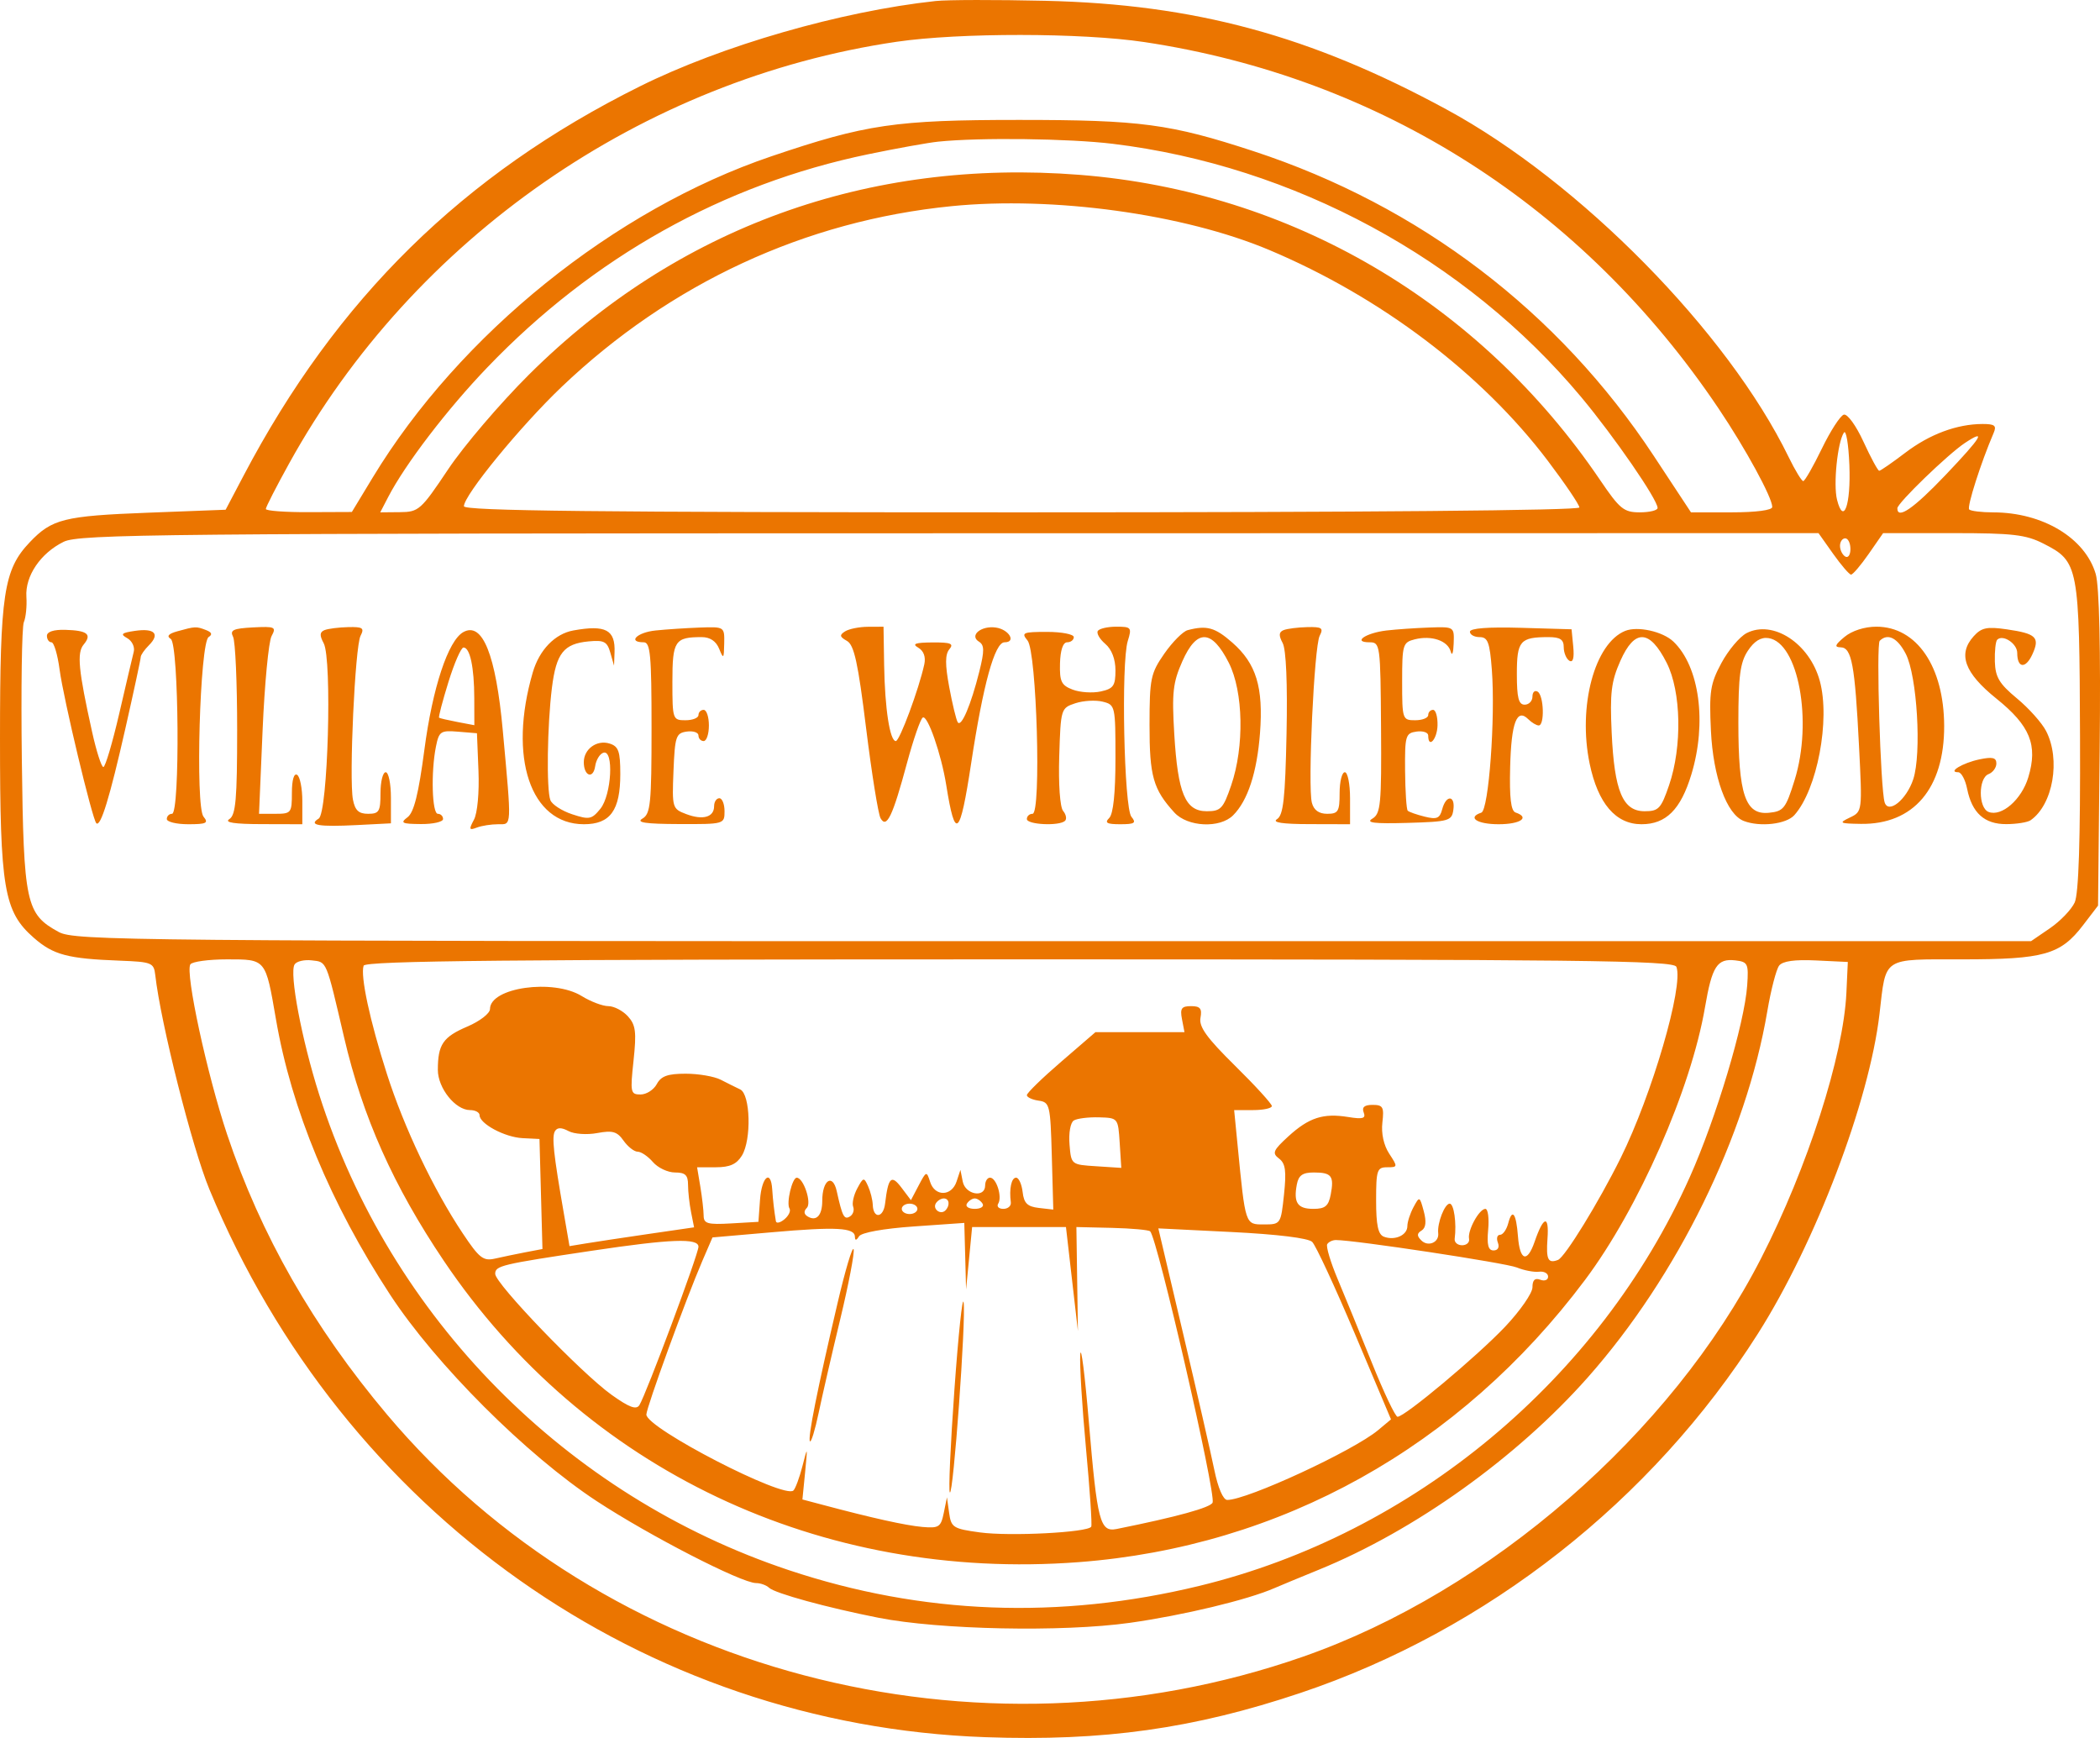 <svg width="58" height="48" viewBox="0 0 58 48" fill="none" xmlns="http://www.w3.org/2000/svg">
<path fill-rule="evenodd" clip-rule="evenodd" d="M25.842 0.028C23.22 0.312 19.931 1.261 17.669 2.387C12.791 4.813 9.296 8.248 6.723 13.145L6.232 14.078L4.088 14.16C1.766 14.249 1.433 14.332 0.82 14.978C0.102 15.733 0 16.409 0 20.392C0 24.547 0.107 25.177 0.934 25.901C1.474 26.373 1.867 26.478 3.311 26.532C4.192 26.566 4.249 26.589 4.288 26.927C4.438 28.257 5.307 31.697 5.782 32.844C9.485 41.787 17.774 47.642 27.209 47.978C30.48 48.095 32.97 47.745 35.921 46.755C41.063 45.029 45.627 41.444 48.553 36.832C50.144 34.324 51.629 30.419 51.91 28.003C52.095 26.41 51.965 26.496 54.204 26.496C56.452 26.496 56.909 26.367 57.531 25.554L57.946 25.012L57.991 20.693C58.02 17.903 57.981 16.189 57.881 15.85C57.588 14.857 56.417 14.153 55.054 14.151C54.731 14.151 54.431 14.114 54.387 14.071C54.319 14.003 54.712 12.773 55.061 11.961C55.15 11.755 55.095 11.71 54.758 11.71C54.047 11.712 53.297 11.991 52.621 12.505C52.262 12.778 51.939 13.002 51.902 13.002C51.866 13.002 51.67 12.642 51.468 12.201C51.263 11.753 51.023 11.423 50.924 11.452C50.827 11.48 50.553 11.904 50.316 12.394C50.078 12.884 49.848 13.286 49.804 13.287C49.761 13.288 49.579 12.99 49.401 12.624C47.719 9.17 43.637 5.022 39.956 3.025C36.192 0.982 32.994 0.116 28.865 0.022C27.519 -0.009 26.158 -0.007 25.842 0.028ZM24.762 1.154C17.749 2.186 11.422 6.579 7.985 12.801C7.631 13.441 7.342 14.006 7.342 14.057C7.342 14.108 7.877 14.148 8.53 14.145L9.718 14.14L10.293 13.19C12.694 9.23 16.97 5.784 21.307 4.316C23.916 3.432 24.734 3.312 28.145 3.312C31.508 3.312 32.318 3.42 34.623 4.176C39.203 5.678 43.049 8.606 45.675 12.59L46.703 14.15H47.825C48.502 14.15 48.948 14.091 48.948 14.002C48.948 13.742 48.212 12.391 47.463 11.279C43.712 5.702 38.13 2.142 31.6 1.161C29.882 0.903 26.493 0.9 24.762 1.154ZM25.914 3.912C25.637 3.94 24.766 4.097 23.979 4.26C19.973 5.09 16.38 7.101 13.459 10.148C12.355 11.298 11.192 12.819 10.722 13.726L10.502 14.15L11.046 14.145C11.565 14.141 11.625 14.087 12.378 12.961C12.812 12.312 13.816 11.136 14.61 10.346C18.696 6.283 23.976 4.368 29.824 4.829C35.65 5.289 40.86 8.343 44.19 13.253C44.737 14.06 44.848 14.15 45.289 14.15C45.56 14.15 45.781 14.096 45.781 14.029C45.781 13.797 44.585 12.062 43.673 10.969C40.48 7.146 35.735 4.58 30.736 3.972C29.524 3.825 27.057 3.794 25.914 3.912ZM26.281 5.694C22.241 6.096 18.518 7.822 15.514 10.683C14.377 11.767 12.813 13.676 12.813 13.981C12.813 14.11 16.47 14.15 28.217 14.15C37.717 14.15 43.621 14.098 43.621 14.015C43.621 13.941 43.23 13.363 42.752 12.73C40.925 10.313 38.132 8.199 35.055 6.904C32.693 5.91 29.094 5.414 26.281 5.694ZM50.926 11.949C50.749 12.221 50.631 13.38 50.737 13.802C50.918 14.519 51.122 13.945 51.078 12.844C51.055 12.26 50.986 11.857 50.926 11.949ZM54.266 12.236C53.798 12.547 52.403 13.895 52.403 14.038C52.403 14.355 52.849 14.048 53.73 13.123C54.736 12.066 54.879 11.83 54.266 12.236ZM1.759 14.963C1.118 15.278 0.691 15.909 0.729 16.485C0.746 16.74 0.714 17.055 0.658 17.185C0.603 17.314 0.578 19.026 0.603 20.989C0.653 24.958 0.714 25.245 1.622 25.74C2.062 25.98 3.546 25.994 29.091 25.994H56.095L56.617 25.637C56.903 25.441 57.211 25.121 57.301 24.925C57.411 24.684 57.459 23.21 57.448 20.349C57.431 15.609 57.412 15.509 56.437 15.013C55.952 14.766 55.589 14.724 53.94 14.724H52.01L51.611 15.299C51.392 15.614 51.172 15.871 51.124 15.87C51.075 15.868 50.853 15.61 50.63 15.296L50.225 14.724L26.228 14.728C4.418 14.73 2.188 14.752 1.759 14.963ZM50.819 15.075C50.819 15.189 50.884 15.322 50.963 15.37C51.043 15.419 51.107 15.326 51.107 15.164C51.107 15.001 51.043 14.868 50.963 14.868C50.884 14.868 50.819 14.961 50.819 15.075ZM1.296 17.56C1.296 17.658 1.352 17.739 1.421 17.739C1.49 17.739 1.591 18.078 1.646 18.493C1.752 19.295 2.548 22.624 2.66 22.736C2.778 22.854 3.032 22.024 3.465 20.11C3.697 19.085 3.887 18.201 3.887 18.146C3.887 18.091 3.988 17.946 4.112 17.822C4.427 17.508 4.27 17.344 3.73 17.423C3.354 17.478 3.315 17.515 3.514 17.625C3.647 17.7 3.728 17.869 3.694 18.001C3.66 18.133 3.479 18.904 3.292 19.713C3.104 20.522 2.908 21.184 2.855 21.184C2.802 21.184 2.662 20.748 2.544 20.215C2.166 18.51 2.119 18.032 2.31 17.802C2.547 17.518 2.414 17.412 1.802 17.395C1.485 17.386 1.296 17.447 1.296 17.56ZM4.896 17.436C4.652 17.504 4.595 17.571 4.716 17.646C4.942 17.785 4.976 22.476 4.751 22.476C4.672 22.476 4.607 22.541 4.607 22.62C4.607 22.699 4.874 22.764 5.2 22.764C5.702 22.764 5.767 22.732 5.621 22.555C5.39 22.279 5.521 17.742 5.763 17.593C5.874 17.524 5.849 17.462 5.687 17.4C5.418 17.297 5.395 17.298 4.896 17.436ZM6.437 17.587C6.5 17.71 6.55 18.863 6.55 20.149C6.55 22.071 6.512 22.511 6.334 22.623C6.187 22.716 6.475 22.76 7.234 22.761L8.35 22.764V22.126C8.35 21.775 8.285 21.448 8.206 21.4C8.119 21.346 8.062 21.542 8.062 21.894C8.062 22.452 8.043 22.476 7.608 22.476H7.154L7.253 20.16C7.308 18.887 7.419 17.721 7.5 17.569C7.637 17.315 7.598 17.297 6.986 17.328C6.44 17.357 6.344 17.402 6.437 17.587ZM8.963 17.403C8.829 17.457 8.823 17.548 8.94 17.765C9.177 18.207 9.056 22.451 8.802 22.608C8.504 22.791 8.802 22.841 9.859 22.787L10.797 22.739V22.034C10.797 21.645 10.732 21.328 10.653 21.328C10.574 21.328 10.509 21.586 10.509 21.902C10.509 22.412 10.471 22.476 10.166 22.476C9.907 22.476 9.805 22.381 9.748 22.084C9.637 21.505 9.806 17.852 9.958 17.56C10.069 17.344 10.02 17.31 9.615 17.32C9.355 17.326 9.061 17.363 8.963 17.403ZM12.796 17.458C12.377 17.692 11.946 18.994 11.721 20.708C11.56 21.926 11.433 22.436 11.257 22.57C11.046 22.729 11.096 22.755 11.625 22.759C11.962 22.762 12.237 22.699 12.237 22.62C12.237 22.541 12.172 22.476 12.093 22.476C11.932 22.476 11.899 21.323 12.04 20.621C12.125 20.198 12.17 20.168 12.652 20.208L13.173 20.251L13.215 21.29C13.239 21.887 13.186 22.461 13.09 22.639C12.946 22.909 12.956 22.938 13.168 22.857C13.302 22.805 13.568 22.764 13.759 22.764C14.14 22.764 14.134 22.889 13.887 20.18C13.695 18.08 13.327 17.162 12.796 17.458ZM15.836 17.412C15.327 17.504 14.897 17.948 14.715 18.57C14.03 20.919 14.651 22.764 16.127 22.764C16.855 22.764 17.132 22.382 17.132 21.377C17.132 20.75 17.084 20.614 16.837 20.536C16.486 20.425 16.124 20.686 16.124 21.05C16.124 21.435 16.384 21.528 16.438 21.162C16.463 20.989 16.565 20.821 16.664 20.789C16.959 20.692 16.892 21.954 16.582 22.337C16.343 22.631 16.274 22.644 15.803 22.489C15.518 22.395 15.248 22.22 15.201 22.099C15.089 21.808 15.114 20.034 15.244 18.992C15.364 18.038 15.569 17.779 16.259 17.714C16.683 17.674 16.769 17.719 16.857 18.026L16.959 18.385L16.973 18.019C16.998 17.394 16.73 17.251 15.836 17.412ZM18.104 17.413C17.592 17.466 17.321 17.739 17.78 17.739C17.963 17.739 17.995 18.097 17.995 20.101C17.995 22.198 17.967 22.479 17.744 22.608C17.558 22.716 17.825 22.756 18.751 22.759C20 22.764 20.011 22.761 20.011 22.405C20.011 22.207 19.946 22.046 19.867 22.046C19.788 22.046 19.723 22.145 19.723 22.265C19.723 22.571 19.412 22.659 18.95 22.483C18.568 22.338 18.56 22.311 18.601 21.293C18.64 20.337 18.67 20.247 18.967 20.205C19.145 20.18 19.291 20.229 19.291 20.313C19.291 20.398 19.356 20.467 19.435 20.467C19.514 20.467 19.579 20.273 19.579 20.036C19.579 19.799 19.514 19.605 19.435 19.605C19.356 19.605 19.291 19.67 19.291 19.749C19.291 19.828 19.129 19.892 18.931 19.892C18.58 19.892 18.571 19.867 18.571 18.831C18.571 17.697 18.638 17.596 19.38 17.596C19.611 17.596 19.777 17.707 19.863 17.919C19.981 18.212 19.994 18.198 20.002 17.775C20.011 17.309 20.009 17.308 19.327 17.332C18.951 17.346 18.401 17.382 18.104 17.413ZM23.341 17.437C23.18 17.539 23.189 17.587 23.392 17.701C23.59 17.811 23.698 18.301 23.921 20.113C24.076 21.363 24.255 22.481 24.32 22.598C24.487 22.895 24.653 22.55 25.05 21.075C25.226 20.423 25.422 19.857 25.486 19.818C25.618 19.736 25.999 20.832 26.135 21.687C26.382 23.234 26.512 23.119 26.823 21.077C27.155 18.894 27.474 17.739 27.744 17.739C28.077 17.739 27.869 17.385 27.505 17.332C27.097 17.273 26.762 17.552 27.038 17.722C27.189 17.815 27.191 17.973 27.049 18.542C26.817 19.471 26.548 20.103 26.451 19.946C26.408 19.877 26.303 19.439 26.216 18.973C26.101 18.353 26.102 18.074 26.22 17.932C26.351 17.775 26.263 17.74 25.751 17.743C25.276 17.747 25.18 17.782 25.36 17.887C25.512 17.975 25.573 18.143 25.528 18.349C25.378 19.036 24.847 20.467 24.742 20.467C24.577 20.467 24.439 19.571 24.419 18.372L24.402 17.309L23.97 17.311C23.733 17.312 23.45 17.369 23.341 17.437ZM30.32 17.426C30.28 17.491 30.373 17.652 30.528 17.784C30.705 17.935 30.808 18.205 30.808 18.516C30.808 18.939 30.752 19.021 30.401 19.097C30.178 19.146 29.83 19.124 29.628 19.047C29.314 18.928 29.263 18.825 29.276 18.324C29.286 17.956 29.359 17.739 29.474 17.739C29.575 17.739 29.657 17.674 29.657 17.596C29.657 17.517 29.325 17.452 28.919 17.452C28.25 17.452 28.2 17.474 28.379 17.689C28.634 17.994 28.763 22.476 28.518 22.476C28.431 22.476 28.361 22.541 28.361 22.62C28.361 22.778 29.264 22.82 29.416 22.669C29.468 22.617 29.444 22.494 29.362 22.396C29.276 22.294 29.231 21.654 29.255 20.887C29.296 19.573 29.302 19.555 29.699 19.423C29.92 19.35 30.26 19.33 30.455 19.379C30.802 19.465 30.808 19.495 30.808 20.943C30.808 21.899 30.748 22.48 30.636 22.591C30.501 22.725 30.569 22.764 30.941 22.764C31.339 22.764 31.391 22.729 31.249 22.559C31.044 22.313 30.961 18.301 31.148 17.703C31.264 17.332 31.245 17.308 30.832 17.308C30.591 17.308 30.361 17.361 30.32 17.426ZM32.802 17.404C32.671 17.439 32.381 17.731 32.157 18.053C31.78 18.596 31.75 18.739 31.749 20.019C31.747 21.438 31.85 21.8 32.435 22.441C32.8 22.84 33.692 22.883 34.057 22.518C34.462 22.114 34.717 21.335 34.8 20.248C34.896 18.978 34.696 18.326 34.034 17.746C33.556 17.327 33.33 17.265 32.802 17.404ZM35.452 17.403C35.32 17.456 35.313 17.549 35.426 17.76C35.522 17.937 35.562 18.884 35.533 20.266C35.496 22.049 35.445 22.514 35.271 22.623C35.124 22.715 35.413 22.76 36.171 22.761L37.287 22.764V22.046C37.287 21.651 37.222 21.328 37.143 21.328C37.064 21.328 36.999 21.586 36.999 21.902C36.999 22.412 36.96 22.476 36.656 22.476C36.427 22.476 36.286 22.375 36.233 22.171C36.115 21.724 36.296 17.854 36.448 17.56C36.559 17.344 36.51 17.31 36.104 17.32C35.844 17.326 35.551 17.363 35.452 17.403ZM38.294 17.413C37.719 17.481 37.344 17.739 37.822 17.739C38.12 17.739 38.127 17.796 38.143 20.098C38.158 22.218 38.133 22.473 37.903 22.61C37.711 22.724 37.955 22.753 38.87 22.727C40.017 22.694 40.097 22.671 40.14 22.369C40.199 21.959 39.939 21.943 39.832 22.351C39.765 22.604 39.684 22.638 39.347 22.554C39.125 22.499 38.914 22.425 38.88 22.39C38.845 22.355 38.812 21.86 38.807 21.289C38.799 20.319 38.82 20.248 39.122 20.205C39.3 20.18 39.446 20.229 39.446 20.313C39.446 20.687 39.692 20.422 39.703 20.036C39.709 19.799 39.654 19.605 39.581 19.605C39.507 19.605 39.446 19.67 39.446 19.749C39.446 19.828 39.284 19.892 39.086 19.892C38.734 19.892 38.726 19.868 38.726 18.818C38.726 17.801 38.745 17.74 39.076 17.657C39.54 17.541 39.988 17.695 40.068 17.997C40.104 18.131 40.14 18.032 40.149 17.775C40.166 17.309 40.166 17.308 39.482 17.331C39.106 17.344 38.572 17.381 38.294 17.413ZM40.598 17.447C40.598 17.529 40.719 17.596 40.866 17.596C41.092 17.596 41.145 17.738 41.203 18.493C41.305 19.823 41.117 22.375 40.913 22.444C40.513 22.576 40.791 22.764 41.39 22.764C41.995 22.764 42.265 22.577 41.858 22.44C41.73 22.396 41.687 22.035 41.709 21.184C41.74 19.954 41.894 19.549 42.21 19.864C42.305 19.958 42.435 20.036 42.498 20.036C42.665 20.036 42.64 19.208 42.469 19.103C42.39 19.054 42.325 19.115 42.325 19.238C42.325 19.361 42.228 19.462 42.11 19.462C41.942 19.462 41.894 19.272 41.894 18.616C41.894 17.698 41.982 17.596 42.769 17.596C43.089 17.596 43.189 17.662 43.189 17.874C43.189 18.027 43.259 18.195 43.343 18.248C43.444 18.31 43.482 18.176 43.452 17.861L43.405 17.38L42.002 17.339C41.103 17.313 40.598 17.351 40.598 17.447ZM44.887 17.424C44.041 17.765 43.575 19.508 43.905 21.093C44.134 22.191 44.624 22.764 45.337 22.764C46.014 22.764 46.419 22.36 46.713 21.392C47.148 19.962 46.939 18.408 46.218 17.72C45.925 17.44 45.23 17.286 44.887 17.424ZM48.239 17.486C48.047 17.586 47.734 17.958 47.543 18.313C47.236 18.885 47.203 19.1 47.254 20.18C47.316 21.464 47.69 22.494 48.162 22.674C48.613 22.847 49.336 22.763 49.559 22.512C50.189 21.806 50.554 19.882 50.262 18.809C49.98 17.77 48.968 17.109 48.239 17.486ZM50.943 17.591C50.679 17.81 50.656 17.874 50.837 17.878C51.143 17.884 51.23 18.356 51.344 20.599C51.436 22.412 51.436 22.414 51.092 22.579C50.776 22.73 50.801 22.745 51.395 22.754C52.85 22.775 53.701 21.774 53.696 20.049C53.69 18.41 52.938 17.308 51.824 17.308C51.498 17.308 51.148 17.42 50.943 17.591ZM54.512 17.571C54.066 18.064 54.254 18.583 55.138 19.294C56.071 20.044 56.288 20.578 56.02 21.467C55.835 22.083 55.285 22.563 54.924 22.425C54.636 22.315 54.636 21.49 54.922 21.38C55.041 21.334 55.138 21.202 55.138 21.086C55.138 20.923 55.031 20.897 54.67 20.973C54.204 21.071 53.779 21.328 54.084 21.328C54.169 21.328 54.28 21.534 54.33 21.785C54.464 22.453 54.809 22.764 55.413 22.761C55.697 22.76 55.999 22.712 56.083 22.654C56.703 22.224 56.919 20.976 56.51 20.188C56.394 19.963 56.032 19.558 55.705 19.288C55.218 18.884 55.109 18.702 55.096 18.272C55.088 17.984 55.117 17.712 55.161 17.668C55.318 17.512 55.714 17.774 55.714 18.033C55.714 18.457 55.946 18.479 56.132 18.072C56.346 17.603 56.241 17.5 55.423 17.381C54.88 17.302 54.728 17.333 54.512 17.571ZM32.657 18.26C32.394 18.852 32.364 19.125 32.432 20.271C32.531 21.916 32.736 22.405 33.33 22.405C33.717 22.405 33.784 22.333 34.005 21.687C34.371 20.619 34.341 19.102 33.94 18.308C33.469 17.377 33.056 17.361 32.657 18.26ZM44.753 18.252C44.5 18.822 44.462 19.138 44.513 20.237C44.587 21.852 44.819 22.405 45.423 22.405C45.81 22.405 45.877 22.333 46.098 21.687C46.464 20.619 46.434 19.102 46.033 18.308C45.563 17.379 45.148 17.361 44.753 18.252ZM48.273 17.975C48.061 18.298 48.012 18.669 48.012 19.958C48.012 21.945 48.204 22.512 48.855 22.448C49.26 22.408 49.321 22.331 49.566 21.543C50.071 19.92 49.669 17.743 48.842 17.623C48.635 17.592 48.449 17.707 48.273 17.975ZM51.916 17.698C51.815 17.799 51.937 21.794 52.052 22.16C52.156 22.49 52.655 22.087 52.842 21.522C53.077 20.811 52.949 18.663 52.635 18.057C52.406 17.614 52.135 17.48 51.916 17.698ZM12.385 18.837C12.222 19.363 12.106 19.806 12.127 19.822C12.148 19.838 12.376 19.891 12.633 19.94L13.101 20.029L13.099 19.279C13.097 18.428 12.98 17.883 12.802 17.883C12.735 17.883 12.547 18.312 12.385 18.837ZM5.257 26.635C5.112 26.869 5.719 29.674 6.271 31.326C7.199 34.102 8.652 36.647 10.688 39.066C16.69 46.197 26.954 48.91 35.991 45.754C41.149 43.953 46.166 39.589 48.641 34.75C49.925 32.241 50.915 29.157 50.996 27.416L51.035 26.568L50.158 26.526C49.568 26.497 49.234 26.544 49.138 26.669C49.059 26.771 48.911 27.339 48.811 27.931C48.226 31.376 46.328 35.246 43.854 38.041C41.891 40.259 39.074 42.273 36.423 43.354C35.908 43.564 35.358 43.792 35.199 43.861C34.46 44.185 32.675 44.613 31.204 44.82C29.344 45.081 25.942 45.012 24.258 44.679C22.838 44.399 21.403 44.005 21.242 43.852C21.167 43.781 21.005 43.722 20.882 43.722C20.476 43.72 17.947 42.42 16.484 41.461C14.537 40.184 12.036 37.685 10.773 35.755C9.128 33.241 8.049 30.637 7.621 28.147C7.333 26.477 7.349 26.496 6.275 26.496C5.763 26.496 5.305 26.559 5.257 26.635ZM8.136 26.637C7.986 26.879 8.332 28.711 8.815 30.228C10.776 36.393 15.637 41.315 21.79 43.366C25.465 44.591 29.255 44.737 33.119 43.801C39.038 42.367 44.173 38.09 46.668 32.515C47.401 30.877 48.183 28.266 48.256 27.214C48.297 26.612 48.274 26.565 47.928 26.524C47.426 26.466 47.285 26.685 47.091 27.816C46.703 30.087 45.256 33.375 43.776 35.351C40.32 39.965 35.375 42.721 29.792 43.144C22.663 43.683 16.14 40.587 12.258 34.822C10.865 32.753 10.017 30.854 9.503 28.649C9.001 26.5 9.031 26.572 8.613 26.524C8.404 26.499 8.189 26.55 8.136 26.637ZM10.043 26.671C9.949 26.953 10.214 28.187 10.684 29.654C11.161 31.146 11.969 32.845 12.78 34.063C13.236 34.747 13.347 34.834 13.669 34.761C13.871 34.715 14.249 34.636 14.509 34.586L14.982 34.496L14.941 32.976L14.9 31.457L14.433 31.434C13.941 31.409 13.245 31.037 13.245 30.799C13.245 30.722 13.126 30.659 12.982 30.659C12.578 30.659 12.093 30.053 12.093 29.549C12.093 28.848 12.234 28.64 12.905 28.353C13.251 28.206 13.533 27.988 13.533 27.868C13.533 27.273 15.28 27.025 16.066 27.509C16.314 27.663 16.646 27.788 16.802 27.788C16.959 27.788 17.202 27.915 17.343 28.07C17.558 28.307 17.582 28.5 17.498 29.29C17.403 30.172 17.414 30.228 17.691 30.228C17.853 30.228 18.055 30.099 18.14 29.941C18.258 29.72 18.441 29.654 18.938 29.654C19.293 29.654 19.728 29.729 19.905 29.82C20.082 29.911 20.324 30.032 20.443 30.088C20.726 30.221 20.759 31.477 20.491 31.915C20.344 32.154 20.157 32.238 19.773 32.238H19.253L19.343 32.776C19.392 33.073 19.433 33.431 19.434 33.574C19.435 33.795 19.543 33.826 20.191 33.789L20.947 33.745L20.991 33.135C21.037 32.5 21.291 32.284 21.328 32.848C21.348 33.156 21.383 33.451 21.429 33.727C21.441 33.796 21.547 33.773 21.665 33.675C21.783 33.577 21.846 33.443 21.805 33.377C21.712 33.228 21.879 32.525 22.006 32.526C22.193 32.529 22.423 33.221 22.284 33.36C22.195 33.448 22.202 33.533 22.302 33.594C22.546 33.745 22.71 33.571 22.71 33.163C22.71 32.588 22.999 32.397 23.11 32.899C23.266 33.602 23.315 33.695 23.475 33.596C23.56 33.544 23.6 33.424 23.564 33.329C23.527 33.234 23.578 33.007 23.676 32.824C23.843 32.512 23.862 32.508 23.975 32.76C24.042 32.907 24.1 33.139 24.105 33.276C24.119 33.668 24.397 33.641 24.445 33.243C24.533 32.511 24.616 32.429 24.898 32.801L25.159 33.147L25.374 32.738C25.583 32.341 25.592 32.338 25.689 32.642C25.819 33.052 26.282 33.046 26.419 32.633L26.526 32.31L26.59 32.633C26.662 32.997 27.209 33.093 27.209 32.741C27.209 32.622 27.27 32.525 27.344 32.525C27.518 32.525 27.686 33.055 27.57 33.242C27.521 33.321 27.584 33.387 27.711 33.387C27.838 33.387 27.931 33.306 27.918 33.207C27.869 32.831 27.934 32.525 28.064 32.525C28.137 32.525 28.218 32.703 28.244 32.92C28.279 33.231 28.374 33.324 28.69 33.361L29.091 33.407L29.05 31.925C29.011 30.512 28.994 30.442 28.685 30.398C28.507 30.373 28.361 30.304 28.361 30.246C28.361 30.187 28.787 29.772 29.309 29.323L30.256 28.506H31.485H32.714L32.645 28.147C32.588 27.851 32.632 27.788 32.896 27.788C33.15 27.788 33.203 27.855 33.156 28.111C33.11 28.36 33.33 28.664 34.112 29.435C34.67 29.985 35.127 30.486 35.127 30.547C35.127 30.609 34.893 30.659 34.607 30.659H34.086L34.181 31.628C34.398 33.847 34.388 33.817 34.908 33.817C35.37 33.817 35.376 33.809 35.463 32.992C35.532 32.338 35.504 32.131 35.325 31.997C35.129 31.849 35.161 31.772 35.581 31.387C36.151 30.866 36.545 30.738 37.235 30.85C37.642 30.916 37.728 30.89 37.664 30.724C37.608 30.579 37.684 30.515 37.91 30.515C38.197 30.515 38.23 30.575 38.18 31.002C38.145 31.303 38.217 31.631 38.369 31.863C38.608 32.227 38.606 32.238 38.311 32.238C38.033 32.238 38.007 32.317 38.007 33.156C38.007 33.839 38.062 34.095 38.222 34.156C38.523 34.271 38.87 34.115 38.87 33.864C38.87 33.749 38.946 33.514 39.039 33.341C39.205 33.033 39.21 33.035 39.323 33.453C39.4 33.74 39.381 33.912 39.263 33.985C39.131 34.066 39.129 34.133 39.255 34.258C39.443 34.446 39.752 34.313 39.722 34.058C39.691 33.784 39.901 33.243 40.039 33.243C40.156 33.243 40.233 33.783 40.177 34.212C40.164 34.311 40.256 34.392 40.382 34.392C40.508 34.392 40.594 34.311 40.574 34.212C40.528 33.984 40.854 33.387 41.025 33.387C41.096 33.387 41.131 33.645 41.102 33.961C41.063 34.383 41.103 34.535 41.251 34.535C41.371 34.535 41.419 34.448 41.37 34.32C41.324 34.201 41.351 34.104 41.429 34.104C41.508 34.104 41.609 33.962 41.655 33.788C41.767 33.359 41.876 33.505 41.925 34.15C41.977 34.823 42.181 34.887 42.385 34.294C42.63 33.581 42.788 33.544 42.74 34.21C42.699 34.788 42.755 34.903 43.03 34.797C43.221 34.724 44.154 33.206 44.76 31.984C45.627 30.235 46.504 27.23 46.301 26.703C46.233 26.524 43.742 26.496 28.162 26.496C14.076 26.496 10.089 26.535 10.043 26.671ZM29.657 30.946C29.565 31.003 29.513 31.293 29.539 31.607C29.585 32.166 29.585 32.166 30.277 32.21L30.969 32.255L30.925 31.564C30.881 30.876 30.879 30.874 30.351 30.859C30.06 30.851 29.748 30.89 29.657 30.946ZM15.329 31.238C15.236 31.389 15.286 31.863 15.572 33.507L15.729 34.416L16.179 34.342C16.426 34.301 17.2 34.184 17.899 34.082L19.17 33.897L19.087 33.48C19.041 33.251 19.003 32.91 19.003 32.723C19.003 32.454 18.926 32.382 18.642 32.382C18.443 32.382 18.17 32.252 18.034 32.095C17.898 31.937 17.709 31.808 17.612 31.808C17.515 31.808 17.34 31.67 17.222 31.503C17.045 31.251 16.919 31.214 16.496 31.293C16.214 31.346 15.858 31.322 15.703 31.239C15.508 31.135 15.393 31.135 15.329 31.238ZM35.818 32.71C35.721 33.217 35.835 33.387 36.274 33.387C36.599 33.387 36.692 33.31 36.753 32.993C36.851 32.479 36.778 32.382 36.287 32.382C35.978 32.382 35.866 32.46 35.818 32.71ZM25.848 33.233C25.75 33.392 25.977 33.563 26.11 33.431C26.246 33.294 26.221 33.099 26.066 33.099C25.991 33.099 25.893 33.16 25.848 33.233ZM26.705 33.243C26.656 33.322 26.754 33.387 26.921 33.387C27.089 33.387 27.186 33.322 27.137 33.243C27.088 33.164 26.991 33.099 26.921 33.099C26.852 33.099 26.754 33.164 26.705 33.243ZM24.906 33.387C24.906 33.465 25.003 33.53 25.122 33.53C25.241 33.53 25.338 33.465 25.338 33.387C25.338 33.308 25.241 33.243 25.122 33.243C25.003 33.243 24.906 33.308 24.906 33.387ZM21.32 34.033L19.678 34.176L19.399 34.822C18.946 35.874 17.852 38.877 17.852 39.068C17.852 39.444 21.666 41.412 21.914 41.165C21.971 41.108 22.083 40.804 22.163 40.49C22.306 39.93 22.307 39.934 22.236 40.665L22.162 41.413L22.706 41.557C24.085 41.925 25.018 42.132 25.478 42.172C25.932 42.211 25.986 42.175 26.066 41.785L26.154 41.354L26.214 41.785C26.27 42.187 26.325 42.222 27.065 42.323C27.893 42.436 30.055 42.324 30.139 42.164C30.166 42.113 30.1 41.135 29.993 39.99C29.886 38.845 29.815 37.682 29.836 37.406C29.857 37.13 29.964 37.97 30.073 39.272C30.305 42.029 30.381 42.321 30.842 42.228C32.506 41.893 33.438 41.636 33.491 41.499C33.587 41.248 31.968 34.208 31.767 34.008C31.727 33.968 31.252 33.925 30.711 33.912L29.729 33.889L29.75 35.325L29.771 36.76L29.606 35.325L29.441 33.889H28.145H26.849L26.766 34.75L26.682 35.612L26.658 34.693L26.633 33.775L25.235 33.873C24.395 33.932 23.793 34.041 23.726 34.145C23.65 34.265 23.614 34.268 23.612 34.157C23.609 33.905 23.099 33.877 21.32 34.033ZM32.681 36.85C33.06 38.459 33.446 40.146 33.539 40.6C33.641 41.097 33.783 41.426 33.896 41.426C34.448 41.426 37.379 40.069 38.064 39.497L38.418 39.201L37.419 36.835C36.869 35.535 36.339 34.393 36.241 34.299C36.132 34.194 35.274 34.089 34.028 34.027L31.992 33.926L32.681 36.85ZM16.351 34.543C13.837 34.919 13.677 34.957 13.677 35.182C13.677 35.452 16.057 37.925 16.889 38.521C17.378 38.87 17.573 38.943 17.659 38.808C17.844 38.515 19.291 34.636 19.291 34.433C19.291 34.189 18.531 34.217 16.351 34.543ZM36.657 34.362C36.618 34.424 36.749 34.861 36.947 35.331C37.145 35.801 37.573 36.848 37.898 37.657C38.224 38.467 38.539 39.129 38.599 39.129C38.8 39.129 40.801 37.453 41.57 36.642C41.985 36.203 42.325 35.713 42.325 35.553C42.325 35.353 42.393 35.288 42.541 35.344C42.66 35.39 42.757 35.352 42.757 35.259C42.757 35.167 42.644 35.105 42.505 35.123C42.367 35.14 42.092 35.087 41.894 35.006C41.591 34.881 37.414 34.248 36.896 34.248C36.803 34.248 36.696 34.299 36.657 34.362ZM23.135 35.979C22.572 38.377 22.301 39.737 22.371 39.807C22.405 39.841 22.511 39.492 22.608 39.032C22.704 38.572 22.973 37.402 23.207 36.433C23.44 35.463 23.606 34.595 23.576 34.503C23.545 34.411 23.346 35.075 23.135 35.979ZM26.36 38.379C26.251 39.901 26.194 41.179 26.234 41.219C26.33 41.315 26.684 36.427 26.614 35.971C26.583 35.773 26.469 36.857 26.36 38.379Z" fill="#EB7500"/>
</svg>
